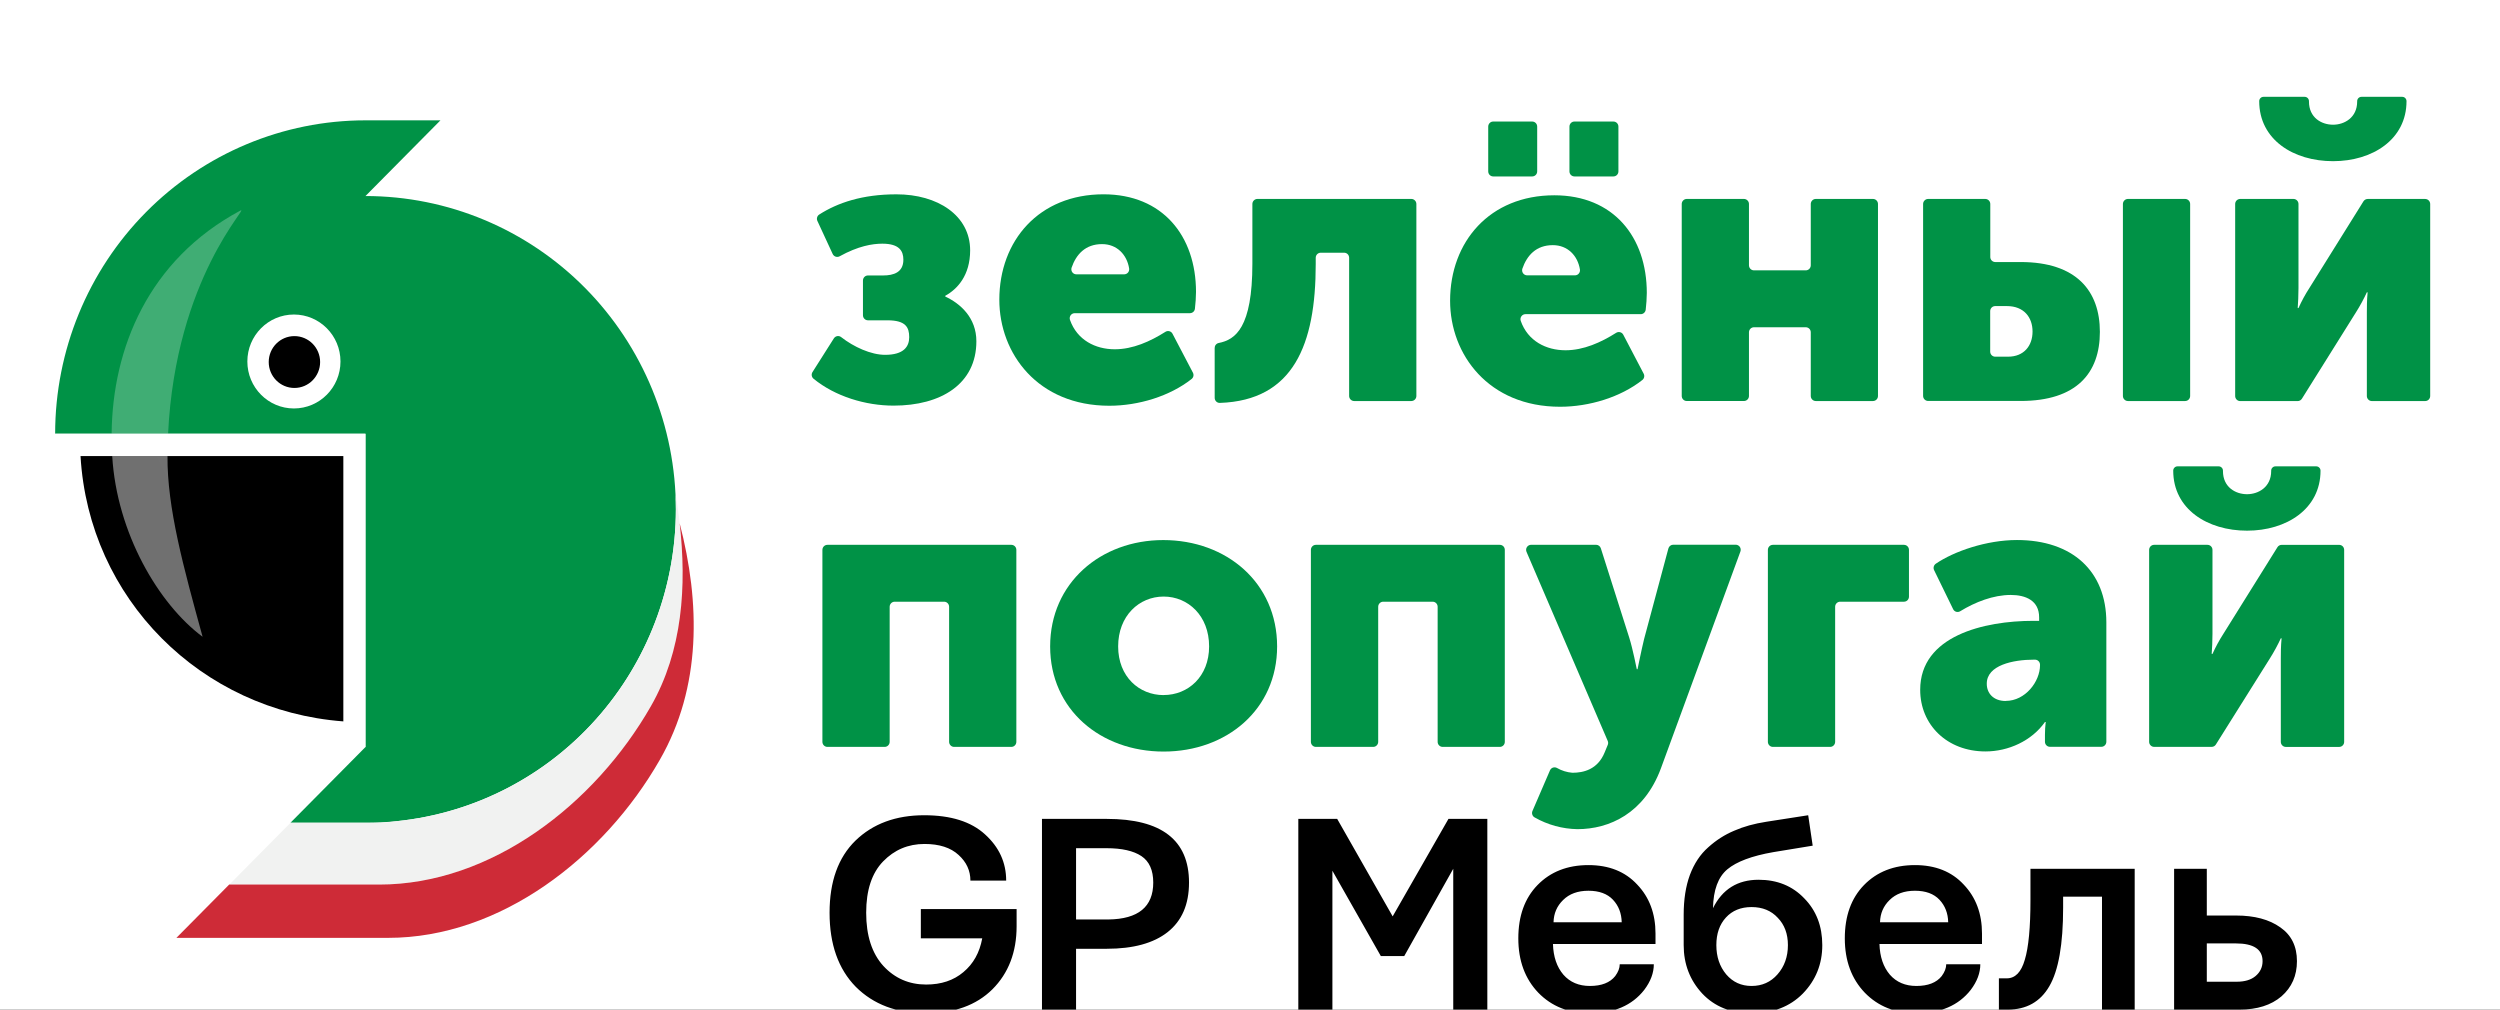 <svg width="104" height="42" viewBox="0 0 104 42" fill="none" xmlns="http://www.w3.org/2000/svg">
<rect x="0" y="0" width="104" height="42" fill="#333333" stroke="none"/>
<g clip-path="url(#clip0_120_2)">
<path d="M104 0H0V42H104V0Z" fill="white"/>
<path d="M64.659 8.124C67.116 8.124 68.507 9.854 68.507 12.188C68.504 12.42 68.489 12.651 68.462 12.88C68.457 12.932 68.432 12.98 68.394 13.015C68.356 13.05 68.305 13.07 68.254 13.069H63.46C63.427 13.069 63.394 13.077 63.364 13.092C63.335 13.108 63.309 13.13 63.29 13.157C63.27 13.185 63.258 13.216 63.253 13.25C63.248 13.283 63.252 13.317 63.263 13.349C63.557 14.189 64.322 14.571 65.126 14.571C65.876 14.571 66.599 14.246 67.234 13.844C67.259 13.829 67.286 13.819 67.314 13.815C67.342 13.811 67.371 13.812 67.398 13.82C67.426 13.827 67.451 13.841 67.474 13.858C67.496 13.876 67.514 13.899 67.528 13.924L68.376 15.544C68.4 15.588 68.407 15.639 68.396 15.688C68.386 15.736 68.358 15.78 68.319 15.81C67.415 16.523 66.115 16.921 64.9 16.921C61.925 16.921 60.324 14.75 60.324 12.511C60.326 10.051 61.975 8.124 64.659 8.124ZM62.118 5.056H63.739C63.794 5.056 63.847 5.078 63.886 5.117C63.925 5.157 63.947 5.21 63.947 5.266V7.13C63.947 7.186 63.925 7.24 63.886 7.279C63.847 7.318 63.794 7.34 63.739 7.34H62.118C62.063 7.34 62.01 7.318 61.971 7.279C61.932 7.24 61.91 7.186 61.91 7.13V5.266C61.91 5.238 61.915 5.211 61.926 5.185C61.936 5.16 61.952 5.136 61.971 5.117C61.99 5.097 62.014 5.082 62.039 5.071C62.064 5.061 62.091 5.056 62.119 5.056H62.118ZM65.516 11.454C65.547 11.455 65.577 11.448 65.605 11.436C65.633 11.423 65.657 11.405 65.677 11.381C65.697 11.358 65.712 11.33 65.72 11.301C65.728 11.271 65.73 11.24 65.725 11.21C65.633 10.639 65.22 10.198 64.596 10.198C63.901 10.198 63.518 10.631 63.33 11.178C63.32 11.21 63.317 11.243 63.322 11.276C63.327 11.309 63.34 11.34 63.359 11.367C63.379 11.394 63.404 11.416 63.433 11.431C63.462 11.447 63.495 11.454 63.528 11.454H65.516ZM65.497 5.056H67.118C67.173 5.056 67.226 5.078 67.265 5.117C67.304 5.157 67.326 5.21 67.326 5.266V7.13C67.326 7.186 67.304 7.24 67.265 7.279C67.226 7.318 67.173 7.34 67.118 7.34H65.497C65.442 7.34 65.389 7.318 65.35 7.279C65.311 7.24 65.289 7.186 65.289 7.13V5.266C65.289 5.238 65.294 5.211 65.305 5.185C65.315 5.16 65.331 5.136 65.35 5.117C65.369 5.097 65.392 5.082 65.418 5.071C65.443 5.061 65.47 5.056 65.498 5.056H65.497Z" fill="#009246"/>
<path d="M34.689 14.076C34.705 14.052 34.725 14.03 34.75 14.014C34.774 13.998 34.802 13.987 34.831 13.982C34.859 13.977 34.889 13.979 34.917 13.986C34.946 13.994 34.972 14.008 34.995 14.026C35.515 14.432 36.23 14.761 36.821 14.761C37.597 14.761 37.823 14.419 37.823 14.026C37.823 13.617 37.678 13.325 36.918 13.325H36.107C36.052 13.325 35.999 13.303 35.96 13.263C35.921 13.224 35.899 13.17 35.899 13.115V11.669C35.899 11.613 35.921 11.56 35.96 11.52C35.999 11.481 36.052 11.459 36.107 11.459H36.74C37.176 11.459 37.58 11.329 37.58 10.806C37.58 10.447 37.418 10.137 36.706 10.137C36.29 10.137 35.704 10.234 34.928 10.662C34.903 10.676 34.876 10.684 34.847 10.687C34.819 10.689 34.791 10.686 34.764 10.677C34.737 10.668 34.712 10.654 34.691 10.635C34.669 10.616 34.652 10.593 34.64 10.567L34.004 9.192C33.982 9.145 33.978 9.092 33.992 9.043C34.006 8.994 34.038 8.951 34.081 8.924C34.843 8.437 35.868 8.084 37.29 8.084C39.006 8.082 40.358 8.962 40.358 10.414C40.358 11.459 39.824 12.03 39.323 12.304V12.336C39.953 12.63 40.617 13.217 40.617 14.197C40.617 15.976 39.145 16.874 37.173 16.874C36.009 16.874 34.741 16.491 33.845 15.756C33.805 15.724 33.778 15.678 33.769 15.626C33.761 15.575 33.772 15.522 33.8 15.478L34.689 14.076Z" fill="#009246"/>
<path d="M50.53 14.479C50.529 14.43 50.545 14.382 50.575 14.344C50.606 14.305 50.648 14.279 50.696 14.269C51.392 14.133 52.099 13.639 52.099 10.965V8.486C52.099 8.431 52.121 8.377 52.16 8.338C52.199 8.298 52.252 8.276 52.307 8.276H58.713C58.768 8.276 58.821 8.298 58.86 8.338C58.899 8.377 58.921 8.431 58.921 8.486V16.473C58.921 16.528 58.899 16.582 58.86 16.621C58.821 16.66 58.768 16.683 58.713 16.683H56.333C56.277 16.683 56.224 16.66 56.185 16.621C56.146 16.582 56.124 16.528 56.124 16.473V10.723C56.124 10.667 56.103 10.614 56.064 10.574C56.025 10.535 55.972 10.513 55.916 10.513H54.942C54.887 10.513 54.834 10.535 54.795 10.574C54.756 10.614 54.734 10.667 54.734 10.723V10.986C54.734 14.336 53.807 16.656 50.748 16.761C50.72 16.762 50.692 16.758 50.666 16.748C50.639 16.738 50.615 16.723 50.595 16.703C50.575 16.683 50.559 16.66 50.548 16.634C50.537 16.608 50.531 16.58 50.531 16.551L50.53 14.479Z" fill="#009246"/>
<path d="M70.168 8.276H72.549C72.604 8.276 72.657 8.298 72.696 8.338C72.735 8.377 72.757 8.431 72.757 8.486V11.037C72.757 11.092 72.779 11.146 72.818 11.185C72.857 11.225 72.91 11.247 72.965 11.247H75.12C75.175 11.247 75.228 11.225 75.267 11.185C75.306 11.146 75.328 11.092 75.328 11.037V8.486C75.328 8.431 75.35 8.377 75.389 8.338C75.428 8.298 75.481 8.276 75.536 8.276H77.916C77.972 8.276 78.025 8.298 78.064 8.338C78.103 8.377 78.124 8.431 78.124 8.486V16.473C78.124 16.528 78.103 16.582 78.064 16.621C78.025 16.66 77.972 16.683 77.916 16.683H75.536C75.481 16.683 75.428 16.66 75.389 16.621C75.35 16.582 75.328 16.528 75.328 16.473V13.823C75.328 13.768 75.306 13.714 75.267 13.675C75.228 13.636 75.175 13.614 75.12 13.614H72.965C72.91 13.614 72.857 13.636 72.818 13.675C72.779 13.714 72.757 13.768 72.757 13.823V16.472C72.757 16.527 72.735 16.581 72.696 16.62C72.657 16.66 72.604 16.682 72.549 16.682H70.168C70.113 16.682 70.06 16.66 70.021 16.62C69.982 16.581 69.96 16.527 69.96 16.472V8.486C69.96 8.431 69.982 8.377 70.021 8.338C70.06 8.298 70.113 8.276 70.168 8.276Z" fill="#009246"/>
<path d="M80.207 8.276H82.588C82.643 8.276 82.696 8.298 82.735 8.338C82.774 8.377 82.796 8.431 82.796 8.486V10.691C82.796 10.747 82.818 10.8 82.857 10.84C82.896 10.879 82.949 10.901 83.004 10.901H84.058C86.385 10.901 87.355 12.109 87.355 13.807C87.355 15.52 86.385 16.68 84.058 16.68H80.21C80.154 16.68 80.102 16.657 80.062 16.618C80.023 16.579 80.001 16.525 80.001 16.47V8.486C80.001 8.431 80.023 8.378 80.062 8.339C80.1 8.299 80.153 8.277 80.207 8.276ZM83.535 14.838C84.198 14.838 84.554 14.381 84.554 13.793C84.554 13.205 84.198 12.733 83.487 12.733H83C82.945 12.733 82.892 12.755 82.853 12.794C82.814 12.834 82.792 12.887 82.792 12.943V14.628C82.792 14.684 82.814 14.737 82.853 14.776C82.892 14.816 82.945 14.838 83 14.838H83.535ZM88.513 8.276H90.902C90.957 8.276 91.01 8.298 91.049 8.338C91.088 8.377 91.11 8.431 91.11 8.486V16.473C91.11 16.528 91.088 16.582 91.049 16.621C91.01 16.66 90.957 16.683 90.902 16.683H88.521C88.466 16.683 88.413 16.66 88.374 16.621C88.335 16.582 88.313 16.528 88.313 16.473V8.486C88.313 8.431 88.335 8.379 88.373 8.339C88.411 8.3 88.463 8.277 88.517 8.276H88.513Z" fill="#009246"/>
<path d="M93.19 8.276H95.409C95.464 8.276 95.517 8.298 95.556 8.338C95.595 8.377 95.617 8.431 95.617 8.486V11.982C95.617 12.276 95.601 12.602 95.585 12.815H95.617C95.747 12.526 95.898 12.248 96.07 11.982L98.32 8.375C98.339 8.345 98.365 8.321 98.396 8.303C98.426 8.286 98.461 8.277 98.496 8.277H100.888C100.943 8.277 100.996 8.3 101.035 8.339C101.074 8.378 101.096 8.432 101.096 8.487V16.474C101.096 16.529 101.074 16.583 101.035 16.622C100.996 16.662 100.943 16.684 100.888 16.684H98.669C98.613 16.684 98.561 16.662 98.522 16.622C98.483 16.583 98.461 16.529 98.461 16.474V13.009C98.461 12.812 98.461 12.484 98.493 12.16H98.461C98.328 12.447 98.177 12.726 98.008 12.993L95.759 16.587C95.74 16.617 95.714 16.642 95.683 16.659C95.653 16.676 95.618 16.685 95.583 16.685H93.191C93.136 16.685 93.083 16.663 93.044 16.623C93.005 16.584 92.983 16.53 92.983 16.475V8.486C92.983 8.431 93.005 8.378 93.043 8.338C93.082 8.299 93.135 8.277 93.19 8.276Z" fill="#009246"/>
<path d="M93.983 4.208C93.983 4.16 94.002 4.115 94.035 4.081C94.069 4.047 94.114 4.028 94.161 4.028H95.875C95.922 4.028 95.968 4.047 96.001 4.081C96.034 4.115 96.053 4.16 96.053 4.208V4.225C96.053 4.894 96.573 5.188 97.056 5.188C97.525 5.188 98.058 4.894 98.058 4.225V4.208C98.058 4.184 98.063 4.161 98.072 4.139C98.081 4.117 98.094 4.098 98.11 4.081C98.127 4.064 98.146 4.051 98.168 4.042C98.189 4.033 98.213 4.028 98.236 4.028H99.933C99.98 4.028 100.026 4.047 100.059 4.081C100.092 4.115 100.111 4.16 100.111 4.208C100.111 5.807 98.688 6.705 97.056 6.705C95.406 6.706 93.983 5.808 93.983 4.208Z" fill="#009246"/>
<path d="M45.906 8.083C48.364 8.083 49.754 9.813 49.754 12.147C49.751 12.378 49.736 12.609 49.709 12.839C49.704 12.891 49.68 12.939 49.642 12.974C49.603 13.009 49.553 13.028 49.501 13.028H44.709C44.676 13.028 44.643 13.036 44.613 13.051C44.583 13.066 44.558 13.088 44.538 13.116C44.519 13.143 44.507 13.175 44.502 13.208C44.497 13.242 44.5 13.275 44.511 13.307C44.806 14.147 45.57 14.53 46.375 14.53C47.125 14.53 47.848 14.205 48.483 13.803C48.507 13.788 48.534 13.778 48.562 13.774C48.591 13.769 48.619 13.771 48.647 13.779C48.674 13.786 48.7 13.799 48.722 13.817C48.745 13.835 48.763 13.857 48.776 13.883L49.625 15.503C49.648 15.547 49.655 15.598 49.645 15.646C49.634 15.695 49.607 15.738 49.568 15.768C48.664 16.481 47.363 16.879 46.148 16.879C43.174 16.879 41.572 14.709 41.572 12.469C41.573 10.007 43.223 8.083 45.906 8.083ZM46.764 11.412C46.794 11.412 46.825 11.406 46.852 11.393C46.88 11.381 46.905 11.362 46.925 11.339C46.944 11.316 46.959 11.288 46.967 11.258C46.975 11.229 46.977 11.198 46.972 11.167C46.88 10.596 46.468 10.155 45.844 10.155C45.149 10.155 44.765 10.589 44.578 11.136C44.568 11.167 44.565 11.201 44.57 11.234C44.575 11.267 44.587 11.298 44.607 11.325C44.626 11.352 44.651 11.374 44.681 11.389C44.71 11.404 44.743 11.412 44.776 11.412H46.764Z" fill="#009246"/>
<path d="M34.42 22.665H42.072C42.127 22.665 42.18 22.687 42.219 22.726C42.258 22.765 42.28 22.819 42.28 22.875V30.861C42.28 30.916 42.258 30.97 42.219 31.009C42.18 31.049 42.127 31.071 42.072 31.071H39.691C39.636 31.071 39.583 31.049 39.544 31.009C39.505 30.97 39.483 30.916 39.483 30.861V25.241C39.483 25.186 39.461 25.132 39.422 25.093C39.383 25.053 39.33 25.031 39.275 25.031H37.218C37.163 25.031 37.11 25.053 37.071 25.093C37.032 25.132 37.01 25.186 37.01 25.241V30.861C37.01 30.916 36.988 30.97 36.949 31.009C36.91 31.049 36.857 31.071 36.802 31.071H34.42C34.365 31.071 34.312 31.049 34.273 31.009C34.234 30.97 34.212 30.916 34.212 30.861V22.875C34.212 22.819 34.234 22.765 34.273 22.726C34.312 22.687 34.365 22.665 34.42 22.665Z" fill="#009246"/>
<path d="M48.391 22.467C51.026 22.467 53.128 24.246 53.128 26.891C53.128 29.516 51.026 31.265 48.408 31.265C45.789 31.265 43.686 29.52 43.686 26.892C43.686 24.252 45.788 22.467 48.391 22.467ZM48.408 28.914C49.426 28.914 50.299 28.147 50.299 26.89C50.299 25.617 49.427 24.817 48.408 24.817C47.388 24.817 46.515 25.617 46.515 26.892C46.515 28.149 47.388 28.916 48.407 28.916L48.408 28.914Z" fill="#009246"/>
<path d="M54.741 22.665H62.392C62.448 22.665 62.501 22.687 62.54 22.726C62.579 22.765 62.6 22.819 62.6 22.875V30.861C62.6 30.916 62.579 30.97 62.54 31.009C62.501 31.049 62.448 31.071 62.392 31.071H60.014C59.959 31.071 59.906 31.049 59.867 31.009C59.828 30.97 59.806 30.916 59.806 30.861V25.241C59.806 25.186 59.784 25.132 59.745 25.093C59.706 25.053 59.653 25.031 59.598 25.031H57.541C57.486 25.031 57.433 25.053 57.394 25.093C57.355 25.132 57.333 25.186 57.333 25.241V30.861C57.333 30.916 57.311 30.97 57.272 31.009C57.233 31.049 57.18 31.071 57.125 31.071H54.741C54.686 31.071 54.633 31.049 54.594 31.009C54.555 30.97 54.533 30.916 54.533 30.861V22.875C54.533 22.819 54.555 22.765 54.594 22.726C54.633 22.687 54.686 22.665 54.741 22.665Z" fill="#009246"/>
<path d="M65.413 32.147C65.865 32.147 66.463 32.017 66.754 31.299L66.882 30.989C66.893 30.963 66.899 30.935 66.899 30.906C66.899 30.878 66.893 30.85 66.882 30.824L63.503 22.957C63.489 22.925 63.484 22.89 63.487 22.856C63.489 22.821 63.501 22.788 63.52 22.759C63.539 22.729 63.564 22.705 63.595 22.689C63.625 22.672 63.659 22.663 63.694 22.663H66.397C66.442 22.663 66.484 22.678 66.52 22.704C66.555 22.73 66.582 22.767 66.595 22.809L67.778 26.532C67.923 26.988 68.09 27.838 68.09 27.838H68.122C68.122 27.838 68.284 27.038 68.396 26.578L69.405 22.816C69.417 22.771 69.443 22.732 69.48 22.704C69.516 22.675 69.56 22.66 69.606 22.66H72.206C72.24 22.66 72.272 22.668 72.302 22.684C72.332 22.7 72.358 22.722 72.377 22.75C72.396 22.778 72.408 22.81 72.412 22.843C72.417 22.877 72.413 22.911 72.401 22.943L69.094 31.963C68.4 33.841 66.945 34.493 65.619 34.493C64.995 34.482 64.383 34.314 63.839 34.004C63.794 33.979 63.76 33.938 63.744 33.888C63.727 33.839 63.729 33.785 63.75 33.738L64.478 32.049C64.489 32.023 64.505 31.999 64.526 31.979C64.546 31.96 64.571 31.944 64.598 31.934C64.624 31.925 64.653 31.921 64.681 31.922C64.71 31.924 64.737 31.931 64.763 31.944C64.962 32.059 65.184 32.129 65.413 32.147Z" fill="#009246"/>
<path d="M73.752 22.665H79.205C79.26 22.665 79.313 22.687 79.352 22.726C79.391 22.765 79.413 22.819 79.413 22.875V24.821C79.413 24.877 79.391 24.93 79.352 24.97C79.313 25.009 79.26 25.031 79.205 25.031H76.55C76.495 25.031 76.442 25.053 76.403 25.093C76.364 25.132 76.342 25.186 76.342 25.241V30.861C76.342 30.916 76.32 30.97 76.281 31.009C76.242 31.049 76.189 31.071 76.134 31.071H73.752C73.697 31.071 73.644 31.049 73.605 31.009C73.566 30.97 73.544 30.916 73.544 30.861V22.875C73.544 22.819 73.566 22.765 73.605 22.726C73.644 22.687 73.697 22.665 73.752 22.665Z" fill="#009246"/>
<path d="M84.586 25.827H84.828V25.68C84.828 24.979 84.263 24.75 83.648 24.75C82.92 24.75 82.17 25.045 81.543 25.428C81.518 25.443 81.491 25.453 81.462 25.456C81.434 25.46 81.405 25.458 81.377 25.45C81.35 25.442 81.324 25.428 81.302 25.409C81.28 25.39 81.262 25.367 81.25 25.341L80.459 23.719C80.437 23.674 80.431 23.622 80.444 23.573C80.457 23.524 80.487 23.481 80.528 23.452C81.28 22.937 82.635 22.465 83.906 22.465C86.201 22.465 87.624 23.755 87.624 25.892V30.857C87.624 30.913 87.602 30.966 87.563 31.005C87.524 31.045 87.471 31.067 87.416 31.067H85.278C85.222 31.067 85.169 31.045 85.13 31.005C85.091 30.966 85.07 30.913 85.07 30.857V30.561C85.07 30.385 85.081 30.21 85.102 30.036H85.07C84.519 30.819 83.55 31.26 82.596 31.26C80.996 31.26 79.88 30.15 79.88 28.697C79.878 26.451 82.533 25.827 84.586 25.827ZM83.442 29.157C84.25 29.157 84.865 28.357 84.865 27.671V27.652C84.865 27.597 84.843 27.543 84.804 27.504C84.765 27.464 84.712 27.442 84.657 27.442H84.606C83.749 27.442 82.65 27.671 82.65 28.438C82.646 28.835 82.921 29.161 83.438 29.161L83.442 29.157Z" fill="#009246"/>
<path d="M89.611 22.665H91.831C91.886 22.665 91.939 22.687 91.978 22.726C92.017 22.765 92.039 22.819 92.039 22.875V26.37C92.039 26.664 92.023 26.991 92.006 27.203H92.039C92.169 26.914 92.32 26.636 92.491 26.37L94.742 22.763C94.76 22.733 94.786 22.709 94.817 22.692C94.848 22.674 94.882 22.666 94.917 22.666H97.309C97.365 22.666 97.418 22.688 97.457 22.727C97.496 22.767 97.517 22.82 97.517 22.876V30.862C97.517 30.918 97.496 30.971 97.457 31.01C97.418 31.05 97.365 31.072 97.309 31.072H95.09C95.035 31.072 94.982 31.05 94.943 31.01C94.904 30.971 94.882 30.918 94.882 30.862V27.402C94.882 27.206 94.882 26.877 94.914 26.554H94.882C94.749 26.841 94.598 27.119 94.43 27.386L92.18 30.972C92.161 31.002 92.135 31.027 92.105 31.044C92.074 31.061 92.039 31.07 92.004 31.07H89.612C89.557 31.07 89.504 31.048 89.465 31.008C89.426 30.969 89.404 30.916 89.404 30.86V22.875C89.404 22.819 89.426 22.766 89.465 22.726C89.504 22.687 89.556 22.665 89.611 22.665Z" fill="#009246"/>
<path d="M90.406 19.579C90.406 19.532 90.425 19.486 90.458 19.453C90.491 19.419 90.537 19.4 90.584 19.4H92.298C92.345 19.4 92.39 19.419 92.423 19.453C92.457 19.486 92.475 19.532 92.475 19.579V19.596C92.475 20.265 92.995 20.559 93.478 20.559C93.947 20.559 94.481 20.265 94.481 19.596V19.579C94.481 19.532 94.499 19.486 94.533 19.453C94.566 19.419 94.611 19.4 94.658 19.4H96.356C96.403 19.4 96.448 19.419 96.481 19.453C96.515 19.486 96.534 19.532 96.534 19.579C96.534 21.179 95.111 22.076 93.478 22.076C91.829 22.076 90.406 21.179 90.406 19.579Z" fill="#009246"/>
<path fill-rule="evenodd" clip-rule="evenodd" d="M15.203 8.156L18.323 5.006H15.203C11.779 5.006 8.496 6.38 6.075 8.825C3.654 11.27 2.294 14.585 2.294 18.043H15.203V31.077L12.083 34.227H15.203C18.628 34.227 21.912 32.854 24.334 30.409C26.755 27.964 28.116 24.648 28.116 21.191C28.116 17.734 26.755 14.418 24.334 11.973C21.912 9.528 18.628 8.155 15.203 8.155V8.156Z" fill="url(#paint0_radial_120_2)"/>
<path fill-rule="evenodd" clip-rule="evenodd" d="M15.203 18.043H2.294C2.294 21.499 3.654 24.814 6.075 27.259C8.496 29.703 11.78 31.077 15.203 31.077V18.043Z" fill="white"/>
<path fill-rule="evenodd" clip-rule="evenodd" d="M28.116 20.614C28.116 20.665 28.116 20.719 28.109 20.766C28.109 20.908 28.116 21.049 28.116 21.191C28.116 24.42 26.929 27.535 24.784 29.931C22.64 32.327 19.692 33.834 16.51 34.161C16.203 34.205 15.893 34.227 15.583 34.227H12.085L9.539 36.8H15.779C20.441 36.8 24.749 33.457 27.079 29.383C28.601 26.714 28.589 23.562 28.116 20.614Z" fill="#F1F2F1"/>
<path d="M28.275 21.772C28.566 24.373 28.403 27.061 27.075 29.382C24.744 33.456 20.437 36.798 15.774 36.798H9.534L7.338 39.015H16.148C20.81 39.015 25.118 35.683 27.448 31.608C29.192 28.569 29.132 25.079 28.275 21.772Z" fill="#CE2B37"/>
<path d="M12.227 16.992C13.296 16.992 14.164 16.117 14.164 15.038C14.164 13.959 13.296 13.084 12.227 13.084C11.158 13.084 10.29 13.959 10.29 15.038C10.29 16.117 11.158 16.992 12.227 16.992Z" fill="white"/>
<path d="M12.248 16.139C12.838 16.139 13.317 15.656 13.317 15.06C13.317 14.465 12.838 13.982 12.248 13.982C11.657 13.982 11.179 14.465 11.179 15.06C11.179 15.656 11.657 16.139 12.248 16.139Z" fill="black"/>
<path fill-rule="evenodd" clip-rule="evenodd" d="M14.283 18.972H3.35C3.692 24.904 8.359 29.564 14.283 30.01V18.972Z" fill="black"/>
<path opacity="0.5" fill-rule="evenodd" clip-rule="evenodd" d="M6.992 18.041C7.311 11.521 10.424 8.535 10 8.76C6.171 10.807 4.678 14.495 4.644 18.041H6.992Z" fill="url(#paint1_linear_120_2)"/>
<path opacity="0.5" fill-rule="evenodd" clip-rule="evenodd" d="M6.968 18.971H4.668C4.857 22.174 6.6 25.133 8.428 26.49C7.639 23.622 6.95 21.123 6.968 18.971Z" fill="url(#paint2_linear_120_2)"/>
<path d="M34.51 37.969C34.51 36.672 34.869 35.672 35.588 34.969C36.315 34.266 37.268 33.914 38.447 33.914C39.557 33.914 40.4 34.18 40.978 34.711C41.565 35.242 41.857 35.883 41.857 36.633H40.369C40.369 36.219 40.205 35.863 39.877 35.566C39.549 35.262 39.076 35.109 38.459 35.109C37.779 35.109 37.205 35.352 36.736 35.836C36.268 36.32 36.033 37.031 36.033 37.969C36.033 38.922 36.272 39.66 36.748 40.184C37.225 40.699 37.818 40.957 38.529 40.957C39.154 40.957 39.67 40.785 40.076 40.441C40.49 40.098 40.752 39.629 40.861 39.035H38.307V37.816H42.291V38.531C42.291 39.609 41.955 40.484 41.283 41.156C40.611 41.82 39.69 42.152 38.518 42.152C37.307 42.152 36.334 41.785 35.6 41.051C34.873 40.309 34.51 39.281 34.51 37.969ZM44.764 38.25H46.111C47.353 38.234 47.975 37.723 47.975 36.715C47.975 36.199 47.81 35.832 47.482 35.613C47.154 35.395 46.67 35.285 46.029 35.285H44.764V38.25ZM43.346 42V34.066H46.041C48.322 34.066 49.463 34.949 49.463 36.715C49.463 37.621 49.166 38.309 48.572 38.777C47.986 39.238 47.143 39.469 46.041 39.469H44.764V42H43.346ZM54.01 42V34.066H55.627L57.935 38.121L60.256 34.066H61.873V42H60.455V36.141L58.416 39.773H57.443L55.428 36.223V42H54.01ZM64.627 38.367H67.463C67.455 37.992 67.334 37.68 67.1 37.43C66.865 37.18 66.525 37.055 66.08 37.055C65.635 37.055 65.283 37.184 65.025 37.441C64.768 37.691 64.635 38 64.627 38.367ZM63.994 41.297C63.44 40.719 63.162 39.965 63.162 39.035C63.162 38.105 63.428 37.367 63.959 36.82C64.498 36.266 65.205 35.988 66.08 35.988C66.932 35.988 67.607 36.258 68.107 36.797C68.615 37.328 68.869 38.008 68.869 38.836V39.27H64.603C64.619 39.801 64.764 40.227 65.037 40.547C65.311 40.859 65.678 41.016 66.139 41.016C66.623 41.016 66.975 40.879 67.193 40.605C67.318 40.434 67.381 40.27 67.381 40.113H68.799C68.799 40.473 68.666 40.828 68.4 41.18C67.893 41.828 67.139 42.152 66.139 42.152C65.264 42.152 64.549 41.867 63.994 41.297ZM71.4 39.316C71.4 39.801 71.537 40.207 71.811 40.535C72.084 40.855 72.436 41.016 72.865 41.016C73.303 41.016 73.662 40.855 73.943 40.535C74.232 40.207 74.377 39.801 74.377 39.316C74.377 38.848 74.236 38.469 73.955 38.18C73.682 37.883 73.318 37.734 72.865 37.734C72.42 37.734 72.064 37.879 71.799 38.168C71.533 38.457 71.4 38.84 71.4 39.316ZM70.041 39.316V38.051C70.041 37.418 70.127 36.867 70.299 36.398C70.478 35.922 70.732 35.539 71.061 35.25C71.389 34.953 71.748 34.723 72.139 34.559C72.529 34.387 72.978 34.262 73.486 34.184L75.221 33.914L75.408 35.18L73.768 35.449C72.877 35.605 72.24 35.844 71.857 36.164C71.475 36.484 71.275 37.023 71.26 37.781C71.65 36.992 72.283 36.598 73.158 36.598C73.932 36.598 74.564 36.855 75.057 37.371C75.557 37.879 75.807 38.527 75.807 39.316C75.807 40.105 75.537 40.777 74.998 41.332C74.459 41.879 73.748 42.152 72.865 42.152C72.014 42.152 71.33 41.879 70.814 41.332C70.299 40.777 70.041 40.105 70.041 39.316ZM78.209 38.367H81.045C81.037 37.992 80.916 37.68 80.682 37.43C80.447 37.18 80.107 37.055 79.662 37.055C79.217 37.055 78.865 37.184 78.607 37.441C78.35 37.691 78.217 38 78.209 38.367ZM77.576 41.297C77.022 40.719 76.744 39.965 76.744 39.035C76.744 38.105 77.01 37.367 77.541 36.82C78.08 36.266 78.787 35.988 79.662 35.988C80.514 35.988 81.189 36.258 81.689 36.797C82.197 37.328 82.451 38.008 82.451 38.836V39.27H78.186C78.201 39.801 78.346 40.227 78.619 40.547C78.893 40.859 79.26 41.016 79.721 41.016C80.205 41.016 80.557 40.879 80.775 40.605C80.9 40.434 80.963 40.27 80.963 40.113H82.381C82.381 40.473 82.248 40.828 81.982 41.18C81.475 41.828 80.721 42.152 79.721 42.152C78.846 42.152 78.131 41.867 77.576 41.297ZM83.154 42V40.699H83.482C83.834 40.699 84.084 40.441 84.232 39.926C84.389 39.41 84.467 38.582 84.467 37.441V36.141H88.803V42H87.443V37.301H85.826V37.758C85.826 39.281 85.635 40.371 85.252 41.027C84.877 41.676 84.299 42 83.518 42H83.154ZM91.803 40.84H93.045C93.381 40.84 93.643 40.762 93.83 40.605C94.025 40.441 94.123 40.234 94.123 39.984C94.123 39.492 93.752 39.246 93.01 39.246H91.803V40.84ZM90.443 42V36.141H91.803V38.086H93.022C93.787 38.086 94.4 38.25 94.861 38.578C95.322 38.898 95.553 39.367 95.553 39.984C95.553 40.586 95.338 41.074 94.908 41.449C94.478 41.816 93.897 42 93.162 42H90.443Z" fill="black"/>
</g>
<defs>
<radialGradient id="paint0_radial_120_2" cx="0" cy="0" r="1" gradientUnits="userSpaceOnUse" gradientTransform="translate(68.36 44.594) scale(24.556 24.793)">
<stop stop-color="#176B3F"/>
<stop offset="0.67" stop-color="#009246"/>
</radialGradient>
<linearGradient id="paint1_linear_120_2" x1="52.256" y1="52.679" x2="59.623" y2="45.382" gradientUnits="userSpaceOnUse">
<stop stop-color="white" stop-opacity="0.5"/>
<stop offset="1" stop-color="white"/>
</linearGradient>
<linearGradient id="paint2_linear_120_2" x1="1946.61" y1="4236.33" x2="2122.86" y2="4148.21" gradientUnits="userSpaceOnUse">
<stop stop-color="white" stop-opacity="0.5"/>
<stop offset="1" stop-color="white"/>
</linearGradient>
<clipPath id="clip0_120_2">
<rect width="104" height="42" fill="white"/>
</clipPath>
</defs>
</svg>
